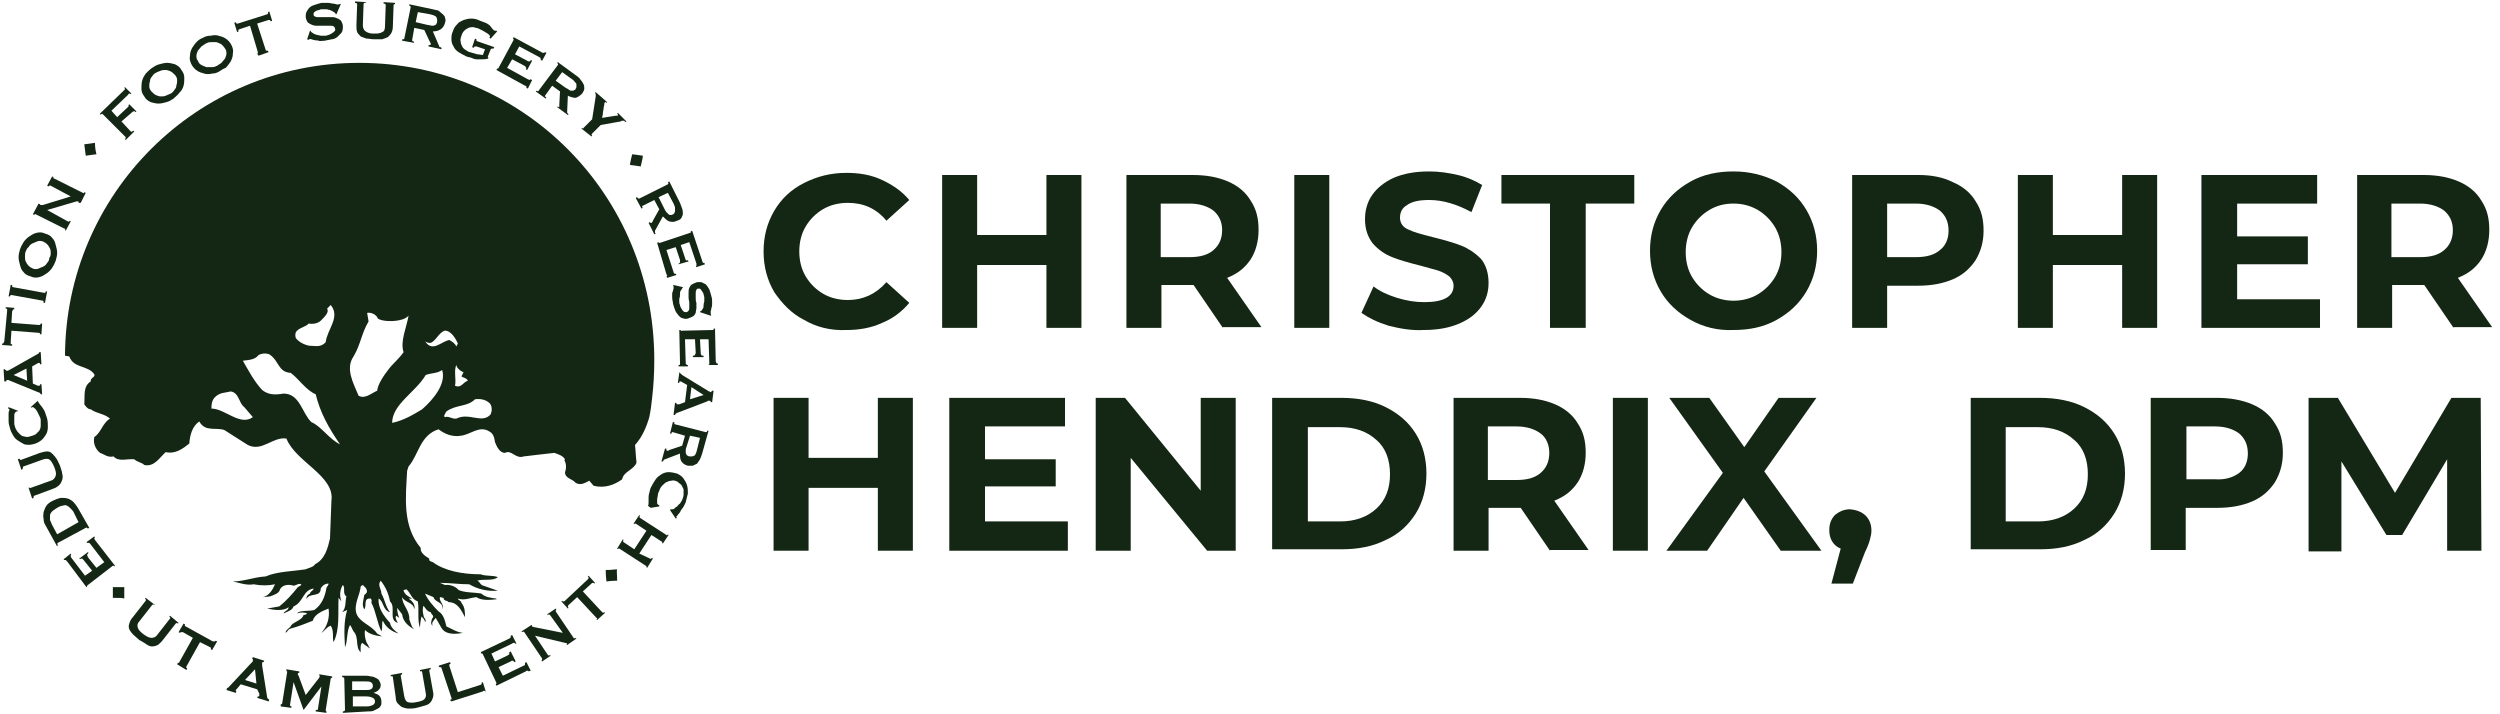 <svg xmlns="http://www.w3.org/2000/svg" xmlns:xlink="http://www.w3.org/1999/xlink" id="Layer_1" x="0px" y="0px" viewBox="0 0 350 100" style="enable-background:new 0 0 350 100;" xml:space="preserve"><style type="text/css">	.st0{fill:#142714;}</style><g>	<path class="st0" d="M50.3,8.8c-22.7,0-41.1,18.3-41.2,41c0,0,0,0,0,0c0,0,0,0,0,0l0.6,0.1c0.6,1.7,2.6,1.2,3.5,2.5  c0.2,0.4-0.6,0.5-0.5,1c-1.1,0.7-0.8,2-0.9,3.2c0.2,0.3,0.5,0.7,0.9,0.7c0.8,0.6,1.9,0.6,2.7,1.3c-1.1,0.7-1.2,1.9-2.2,2.6  c-0.2,0.9,0.2,1.7,0.8,2.2c0.6,0.2,1.1,0.7,1.9,0.5c0.7,0.8,1.9,0.3,2.9,0.4c0.4,0.4,1,0.4,1.4,0.8c1.4,0.3,2.1-1,3-1.8  c1.4,0.3,2.4-0.5,3.3-1.2c0.1-1.2,0.4-2.4,1.4-3.1c0.8,1.5,2.3,0.8,3.5,1.2l3.3,2.1c2,1,3.5-1.2,5.4-0.9c1.3,3.3,6.8,5.2,6.3,8.7  l-0.2,5.3c-0.3,1.3-0.7,2.9-2.1,3.6c-0.2,0.4-0.9,0.5-1.3,0.7c-1.9,0.3-4,0.3-5.6,1c-1.7,0.1-3,0.7-4.6,0.7c0.9,0.2,2,0.6,2.9,0.4  c1,0.2,2.1,0.2,3,0c-0.3,0.7-0.8,1.6-1.7,1.8l1-0.1c0.5-0.2,1.3-0.4,1.4-1c0.4-0.7,1.3-0.7,1.9-0.5c0.3,0,0.9-0.5,1.1-0.1l-0.5,0.3  c-0.8,1-1.7,2-2.6,2.7l-1.7,0.3c0.9,0.2,2.3,0.4,3-0.2c0,0.5-0.6,0.5-0.7,0.9c0.5-0.3,1.2-0.4,1.4-1c1.4-0.6,1.3-2.3,2.8-2.5  c0,0.3-0.5,0.4-0.5,0.7c-0.4,0.2-0.5,0.4-0.5,0.8c0.4-1,2-0.2,2-1.5c0.2-0.4,0.6-0.7,1.1-0.7c0,0.2-0.2,0.4-0.3,0.6  c-0.2,1.3-0.7,2.4-1.7,3.1c-0.7,0.2-2.2,0-2.4,0.5c0.4-0.2,1.1-0.2,1.4,0c-0.1,0.1-0.3,0.2-0.5,0.2c-0.2,0.7-1.2,0.9-1.7,1.4  c-0.1,0.4-0.9,0.7-0.8,1.1c0.3-0.2,0.3-0.5,0.7-0.6c1.1-0.3,2.1-0.7,3.1-1.1c0.2-0.9,1.4-1.4,2.2-1.7c0.2,1.3-0.2,2.5-1,3.4  c0.5-0.3,0.7-0.8,1.3-1c0.5,0.7,0.2,1.7,0.4,2.3c0.9-1.8,0.6-4,0.7-6.2l0.4,0.5c-0.3-0.8-0.2-1.7,0.2-2.3H48  c0.4,0.4-0.1,1.2,0.5,1.6c-0.2,0.7,0,1.6-0.6,2.2l0.7-0.3c-0.5,1.7-0.4,3.3-0.3,5.2c0.4-0.8,0.2-2.2,0.7-3.1  c0.2,0.2,0.3,0.6,0.5,0.9c0.8,0.8,0.2,2.3,1,2.9c0,0,0,0,0,0c0-0.4-0.1-1,0.2-1.3l1.1,0.8l-0.5-0.9c-0.2-0.5-0.3-1.2-0.2-1.7  c0.6,0.6,1.5,0.8,2.4,0.9l-0.7-0.4c-0.8-1.2-2.4-1.5-2.9-2.8c-0.4-1.3,0.5-2.6,0.6-3.8c0.4-0.4,0.4,0,0.7,0.2  c0.3,0.5,0.2,0.7-0.2,1c-0.1,0.7-0.4,1.4,0,2c0.4-0.5-0.2-1.6,0.9-1.5c0.2,0.2,0.1,0.3,0.1,0.6c0.6,1.1,0.8,2.8,1.4,4  c0.2-0.5,0-1.2,0.2-1.5c0.4,0.9,1.2,1.5,2.2,1.8c-0.4-0.3-1.1-0.8-1.2-1.5c-0.9-1-1.7-2.1-1.6-3.4c0.7,0.3,0.6,1.7,1.6,1.9  c-0.6-0.7-0.7-1.7-1.2-2.6c0-0.6-0.6-1.2-0.1-1.8c0.7,0.9,1.1,1.8,1.3,2.9c0.9,0.8-0.3,2.6,1.1,3c-0.1-0.2-0.5-0.8-0.2-1  c0.1,0.1,0.2,0.2,0.4,0.3c-0.2-0.4-0.3-1-0.3-1.4l0.7,0.9c0.1,1,0.9,1.7,1.7,2.1c-0.4-0.3-0.5-0.9-0.7-1.4c0.1-1.2-1-2-1-3.1  c0.4,0.8,1.6,0.7,1.7,1.7c0.2-0.6-0.3-1.2-0.8-1.5h0.5c-0.5-0.3-1-0.5-1.2-1.1c0-0.2,0.3-0.1,0.4-0.2c0.6,0.5,0.7,1.4,1.6,1.7  c0.2,1.3-0.1,2.6,0.3,3.7c0-0.5,0.1-1.1,0.2-1.6c0.2,0.2,0.5,0.5,0.5,0.8c0.3-0.3-0.2-0.6-0.2-0.9c-0.1-0.4-0.2-1,0-1.4  c0.3,0.4,0.5,0.8,1,0.9c0.1,0.4,0.6,0.5,0.2,0.9c-0.1,0.3-0.3,0.8,0.1,1c-0.3-0.4,0.2-0.8,0.4-1.1c0.3,0.5,0.5,0.9,0.8,1.4  c0.6,1,2,0.9,3,0.7c-0.9-0.1-1.6-0.6-2.3-0.9c-0.2-0.8-0.4-1.7-1.1-2.1c-0.7-0.7-1.5-1.6-1.9-2.5l1.2,0.5c0.1,0.7,1.5,0.7,1.2,1.7  c0.4-0.7-0.5-1.1-0.3-1.7c0.2,0,0.3,0.1,0.5,0.1c0,0.5,0.5,0.3,0.7,0.6c1.3,0,1.8,1.2,2.3,2.1c0-0.7,0-1.4-0.5-2  c0-0.3-0.5-0.4-0.5-0.6h0c1,0.3,1.6-0.1,2.6-0.2c0.7,0.5,1.9,0.4,2.8,0.3v-0.1c-0.8-0.1-1.6-0.2-2.1-0.7c-1.1-0.2-2.3-0.1-3.2-0.5  c-0.4-0.5-1.2-0.8-1.9-0.7l-0.7-0.3c1.4,0,2.7,0.2,4.1,0.2c1.2,0.7,2.5,1,4,0.9l-2-0.7c-0.5-0.1-0.5-0.6-0.9-0.7  c0.8-0.3,2.2,0.1,2.9-0.5c-0.7-0.3-1.7-0.1-2.4-0.4c-2.6,0-5.1-0.5-6.7-1.7c-0.2-0.1-0.6-0.1-0.5-0.5c-0.5-0.3-1.3-0.8-1.2-1.5  c-2.6-3.1-2.1-7.1-1.9-10.8l0.2-0.6c1.4-1.6,1.6-4.4,4.2-5.2c0.9,0.7,2,1.1,3.1,0.9c1.3-0.1,2.6-1.5,4-0.6c0.6,0.3,0.7,0.9,0.8,1.5  c0.2,0.5,0.6,1.5,1.4,1.5c0.9-0.5,1.5,0.9,2.6,0.5c1.6-0.2,2.6-0.3,4.3-0.5c0.6,0.2,1.2,0.4,1.5,0.9l-0.1,0.1  c0.3,0.5,0.3,1.2,0.1,1.7c0,0.9,1,0.9,1.5,1.5c0.7,0.4,1.3,0,1.9-0.3l0.6,0.7c1.5,0.4,2.9-0.1,4-0.9c0.2-1.1,1.6-1.3,2-2.3  c0-0.1,0-0.1,0-0.2c-0.1-0.8-0.1-1.5-0.2-2.3c1-1.1,1.6-2.5,2-3.9c0.2-0.9,0.3-1.8,0.4-2.7c0.2-1.7,0.3-3.5,0.3-5.3  C91.6,27.2,73.1,8.8,50.3,8.8z M41.7,46.2c0.5-0.4,1.2-0.5,1.5-0.9c0.7,0.1,1.4,0,1.9-0.6c0.4-0.4,1-1,0.7-1.5l0.5-0.5  c1.4,1.7-0.5,3.4-0.7,5.2c-0.7,0.8-1.5,0.5-2.3,0.5c-0.6-0.1-1.5-0.5-1.9-1.1C41.3,46.9,41.3,46.5,41.7,46.2z M29.6,57.2  c0-0.4,0-1.1,0.5-1.6c0.7-0.7,1.5-0.6,2.2-0.8c1.2,0.2,1.1,1.6,1.9,2.2l1.2,1.4C33.6,59.7,31.5,57.2,29.6,57.2z M43.6,59.1  c-1.3-1.2-1.6-4-3.9-4c-1.2,0.2-2.1,0.2-3-0.5c-1.2-1.3-2-2.9-2.7-4.1c0.7-0.1,1.7-0.1,2.2-0.8c0.4-0.2,0.9-0.3,1.5-0.1  c1.4,0.9,1.2,2.5,3,2.6c1.2,0.9,2.1,2.4,3.5,3c0.6,2.5,1.8,4.7,3.4,7C46.1,61.5,45,59.7,43.6,59.1z M64.9,52.1l-0.3,0.6  c0.3,0.2,0.7,0.2,0.9,0.6c-0.7,0.2-0.9,1.1-1.8,0.7c0.2-0.8-0.2-2.2,0.2-2.9C63.9,51.5,64.5,52,64.9,52.1z M60.5,47.9  c0.7-0.5,0.9-1.2,1.7-1.6c0.9-0.1,1.6,1.1,1.9,1.8l-0.2,0.4c-0.2-0.4-0.6-0.7-1-0.9c-1.1,0.2-2.3,1.7-3.3,0.3l-0.1-0.1  C59.9,48,60.2,48.1,60.5,47.9z M54.4,51.7c-0.7,0.9-1.5,2.1-1.6,3c-0.9,0.4-1.7,1.2-2.6,0.7c-0.7-1.7-1.9-3.8-0.7-5.5  c1-1.7,1.1-3.2,2.1-4.9l-0.2-1.2c0.5-0.1,1.3,0.2,1.5,0.8c0.6,0.4,2,0.4,2.6,0.3c0.6-0.1,1.2-0.2,1.7-0.7c-0.3,1.7-1.2,3.6-0.7,5.1  C55.8,50.3,55,50.9,54.4,51.7z M59.1,57.3c-1.3,0.8-2.7,1.6-4.2,1.9c0-2.6,3.3-4.3,4.7-6.7c0.8-0.3,1.6-0.2,2.3-0.7  C62.5,53.7,60.7,55.9,59.1,57.3z M68.7,58c-1.2,1.4-3-0.3-4.8,0.6c-0.6,0.1-1.1-0.4-1.6-0.2c-0.3-0.1,0.1-0.6,0.2-0.8  c1.4-1,2.9-0.6,4-1.7c0.7-0.1,1.5,0,2.1,0.6C68.9,56.9,68.9,57.5,68.7,58z"></path>	<g>		<g>			<path class="st0" d="M15.8,83.7c0-0.2,0-0.7,0-1.5c0.2,0,0.7,0,1.6,0c0,0.2,0,0.7,0,1.6C17.2,83.7,16.7,83.7,15.8,83.7z"></path>			<path class="st0" d="M21.6,84.7c-0.1-0.1-0.2-0.1-0.3,0L19.5,87c-0.3,0.3-0.3,0.6-0.2,0.9c0.1,0.3,0.4,0.6,0.8,0.9    c0.4,0.3,0.8,0.5,1.1,0.5c0.3,0,0.6-0.1,0.8-0.4l1.8-2.3c0.1-0.1,0-0.2-0.1-0.3l0.1-0.1l1.2,1l-0.1,0.1c-0.1-0.1-0.2-0.1-0.3,0    l-1.8,2.3c-0.2,0.3-0.5,0.5-0.7,0.7c-0.2,0.1-0.5,0.2-0.8,0.2c-0.3,0-0.5-0.1-0.8-0.3c-0.3-0.2-0.6-0.4-1-0.6    c-0.3-0.3-0.6-0.5-0.9-0.8c-0.2-0.2-0.4-0.5-0.5-0.7c-0.1-0.3-0.1-0.5,0-0.8c0.1-0.3,0.2-0.6,0.5-0.9l1.8-2.3    c0.1-0.1,0-0.2-0.1-0.3l0.1-0.1l1.3,1L21.6,84.7z"></path>			<path class="st0" d="M26.1,93.3c-0.1,0.1,0,0.2,0.1,0.3l-0.1,0.2L24.8,93l0.1-0.2c0,0,0.1,0,0.1,0c0,0,0.1,0,0.1-0.1l1.9-3.4    l-1.4-0.8c-0.1,0-0.1,0-0.2,0c-0.1,0-0.1,0-0.2,0.1l-0.2-0.1l0.7-1.2l0.2,0.1c0,0.1-0.1,0.1,0,0.2c0,0.1,0.1,0.1,0.1,0.1l3.8,2.1    c0.1,0,0.1,0,0.2,0c0.1,0,0.1,0,0.2-0.1l0.2,0.1l-0.7,1.2l-0.2-0.1c0-0.1,0.1-0.1,0-0.2c0-0.1-0.1-0.1-0.1-0.1L28,89.9L26.1,93.3    z"></path>			<path class="st0" d="M31.8,96.3c0.1,0,0.2,0,0.2-0.1c0.1-0.1,0.1-0.1,0.2-0.2l2.9-3.1c0.1-0.1,0.1-0.1,0.2-0.2    c0.1-0.1,0.1-0.1,0.1-0.2c0-0.1,0-0.1,0-0.2c0,0-0.1-0.1-0.1-0.1l0.1-0.2l1.6,0.5l-0.1,0.2c0,0-0.1,0-0.1,0c-0.1,0-0.1,0-0.1,0.1    c0,0,0,0.1,0,0.2c0,0.1,0,0.1,0,0.2l0.7,4.4c0,0.1,0,0.1,0.1,0.2c0,0,0.1,0.1,0.2,0.2l-0.1,0.2l-1.6-0.5l0.1-0.2c0,0,0.1,0,0.1,0    c0,0,0.1,0,0.1-0.1c0-0.1,0-0.2,0-0.3L36,96.5l-2.3-0.7l-0.5,0.6c-0.1,0.1-0.2,0.2-0.2,0.2c0,0.1,0,0.1,0.1,0.2l-0.1,0.2    l-1.3-0.4L31.8,96.3z M35.9,95.7l-0.2-2l-1.4,1.5L35.9,95.7z"></path>			<path class="st0" d="M39.3,98.6c0.1,0,0.1,0,0.1,0c0,0,0.1-0.1,0.1-0.1l0.7-4.4c0-0.1,0-0.1,0-0.1c0,0-0.1,0-0.1-0.1l0-0.2    l1.8,0.3l0,0.2c0,0-0.1,0-0.1,0c0,0-0.1,0-0.1,0.1c0,0,0,0.1,0,0.1c0,0.1,0,0.1,0.1,0.2l1,2.7l1.8-2.3c0.1-0.1,0.1-0.1,0.1-0.2    c0,0,0-0.1,0.1-0.1c0-0.1,0-0.1-0.1-0.1l0-0.2l1.8,0.3l0,0.2c-0.1,0-0.1,0-0.1,0c0,0-0.1,0.1-0.1,0.1l-0.7,4.4c0,0.1,0,0.1,0,0.1    c0,0,0.1,0.1,0.1,0.1l0,0.2l-1.5-0.2l0-0.2c0.2,0,0.3,0,0.3-0.1l0.5-3.2l0,0l-2.5,3.3l0,0l-1.4-3.9l0,0l-0.5,3.2    c0,0.1,0.1,0.2,0.2,0.2l0,0.2l-1.5-0.2L39.3,98.6z"></path>			<path class="st0" d="M51,94.6c0.3,0,0.6,0,0.9,0.1c0.3,0,0.5,0.1,0.7,0.2c0.2,0.1,0.4,0.2,0.5,0.4c0.1,0.2,0.2,0.4,0.2,0.6    c0,0.3-0.1,0.5-0.3,0.7c-0.2,0.2-0.4,0.3-0.7,0.4l0,0c0.3,0.1,0.6,0.2,0.8,0.4c0.2,0.2,0.3,0.5,0.3,0.9c0,0.2,0,0.4-0.1,0.5    c-0.1,0.2-0.2,0.3-0.4,0.4c-0.2,0.1-0.4,0.2-0.6,0.3c-0.2,0.1-0.5,0.1-0.8,0.1L48,99.8l0-0.2c0.2,0,0.3-0.1,0.3-0.2L48.2,95    c0-0.1-0.1-0.2-0.3-0.2l0-0.2L51,94.6z M51.2,96.6c0.3,0,0.5,0,0.7-0.1c0.2-0.1,0.3-0.2,0.3-0.5c0-0.2-0.1-0.4-0.3-0.5    c-0.2-0.1-0.4-0.1-0.7-0.1l-1.9,0l0,1.2L51.2,96.6z M51.3,98.9c0.4,0,0.7-0.1,0.9-0.2c0.2-0.1,0.3-0.3,0.3-0.5    c0-0.2-0.1-0.4-0.3-0.5c-0.2-0.1-0.5-0.2-0.9-0.2l-1.9,0l0,1.4L51.3,98.9z"></path>			<path class="st0" d="M56.3,94.4c-0.1,0-0.2,0.1-0.2,0.2l0.5,2.9c0.1,0.4,0.2,0.7,0.5,0.8c0.3,0.1,0.7,0.1,1.2,0    c0.5-0.1,0.9-0.2,1.1-0.4c0.2-0.2,0.3-0.5,0.2-0.9l-0.5-2.9c0-0.1-0.1-0.2-0.3-0.1l0-0.2l1.5-0.3l0,0.2c-0.2,0-0.2,0.1-0.2,0.2    l0.5,2.8c0.1,0.4,0.1,0.7,0,1c-0.1,0.3-0.2,0.5-0.4,0.7c-0.2,0.2-0.4,0.3-0.8,0.4c-0.3,0.1-0.7,0.2-1.1,0.3    c-0.4,0.1-0.8,0.1-1.1,0.1c-0.3,0-0.6-0.1-0.9-0.2c-0.2-0.1-0.4-0.3-0.6-0.5c-0.2-0.2-0.3-0.5-0.3-0.9L55,94.8    c0-0.1-0.1-0.2-0.3-0.1l0-0.2l1.6-0.3L56.3,94.4z"></path>			<path class="st0" d="M67.9,96.8c0-0.1-0.1-0.1-0.1-0.1c-0.1,0-0.1,0-0.2,0.1l-4.4,1.4L63,98c0.2-0.1,0.3-0.1,0.2-0.3l-1.4-4.2    c0-0.1-0.1-0.1-0.3-0.1l-0.1-0.2l1.6-0.5l0.1,0.2c-0.2,0.1-0.2,0.1-0.2,0.3l1.2,3.7l3.1-1c0.1,0,0.2-0.1,0.2-0.1    c0-0.1,0.1-0.1,0-0.2l0.2-0.1l0.4,1.3L67.9,96.8z"></path>			<path class="st0" d="M72.1,90.1c0-0.1-0.1-0.1-0.1-0.1c-0.1,0-0.2,0-0.3,0.1l-2.9,1.4l0.5,1.1l1.7-0.8c0.1-0.1,0.2-0.1,0.3-0.2    c0-0.1,0-0.2,0-0.3l0.2-0.1l0.7,1.4l-0.2,0.1c-0.1-0.1-0.1-0.2-0.2-0.2c-0.1,0-0.2,0-0.3,0.1l-1.7,0.8l0.6,1.2l2.9-1.4    c0.1,0,0.2-0.1,0.2-0.2c0-0.1,0-0.1,0-0.2l0.2-0.1l0.6,1.2L74,94c0-0.1-0.1-0.1-0.2-0.1c-0.1,0-0.1,0-0.2,0.1l-4.1,2l-0.1-0.2    c0,0,0.1-0.1,0.1-0.1c0,0,0-0.1,0-0.1l-1.9-4c0-0.1-0.1-0.1-0.1-0.1c0,0-0.1,0-0.1,0l-0.1-0.2l4-1.9c0.1-0.1,0.2-0.1,0.2-0.2    c0-0.1,0-0.1,0-0.2l0.2-0.1l0.6,1.2L72.1,90.1z"></path>			<path class="st0" d="M75.8,92.5c0.1-0.1,0.1-0.2,0.1-0.3l-2.5-3.7c-0.1-0.1-0.2-0.1-0.3,0L73,88.4l1.4-0.9l0.1,0.1    c0,0,0,0.1,0,0.1c0,0,0.1,0.1,0.3,0.1l4,0.8L77,86.1c-0.1-0.1-0.2-0.1-0.3,0L76.6,86l1.2-0.8l0.1,0.1c-0.1,0.1-0.1,0.2-0.1,0.3    l2.5,3.7c0.1,0.1,0.2,0.1,0.3,0l0.1,0.1l-1.3,0.9l-0.1-0.1c0.1,0,0.1-0.1,0.1-0.1c0,0-0.1-0.1-0.3-0.1L74.9,89l1.8,2.7    c0.1,0.1,0.2,0.1,0.3,0l0.1,0.1l-1.2,0.8L75.8,92.5z"></path>			<path class="st0" d="M84.3,85.7c0.1,0.1,0.2,0.1,0.3,0l0.1,0.1l-1.1,1l-0.1-0.1c0,0,0.1-0.1,0.1-0.1c0,0,0-0.1-0.1-0.1l-2.7-2.9    l-1.2,1.1c0,0-0.1,0.1-0.1,0.2c0,0.1,0,0.1,0.1,0.2l-0.1,0.1l-0.9-1l0.1-0.1c0.1,0.1,0.1,0.1,0.2,0.1c0.1,0,0.1,0,0.2-0.1l3.2-3    c0,0,0.1-0.1,0.1-0.2c0-0.1,0-0.1-0.1-0.2l0.1-0.1l0.9,1l-0.1,0.1c-0.1-0.1-0.1-0.1-0.2-0.1c-0.1,0-0.1,0-0.2,0.1l-1.2,1.1    L84.3,85.7z"></path>			<path class="st0" d="M86.4,81.3c-0.2,0-0.7,0-1.5,0.1c0-0.2-0.1-0.7-0.1-1.6c0.2,0,0.7,0,1.6-0.1C86.3,79.9,86.4,80.4,86.4,81.3z    "></path>		</g>		<g>			<path class="st0" d="M10,77.6c-0.1,0-0.1,0.1-0.1,0.2c0,0.1,0,0.2,0.1,0.3l1.9,2.5l1-0.7l-1.2-1.5c-0.1-0.1-0.2-0.2-0.2-0.2    c-0.1,0-0.2,0-0.3,0.1l-0.1-0.1l1.2-0.9l0.1,0.1c-0.1,0.1-0.2,0.2-0.2,0.3c0,0.1,0.1,0.2,0.1,0.3l1.2,1.5l1.1-0.8l-2-2.6    c-0.1-0.1-0.1-0.1-0.2-0.1c-0.1,0-0.1,0-0.2,0l-0.1-0.1l1.1-0.8l0.1,0.1c-0.1,0.1-0.1,0.1-0.1,0.2c0,0.1,0.1,0.1,0.1,0.2l2.8,3.6    l-0.1,0.1c0,0-0.1-0.1-0.1-0.1c0,0-0.1,0-0.1,0l-3.5,2.7c0,0-0.1,0.1-0.1,0.1c0,0,0,0.1,0,0.1l-0.1,0.1l-2.7-3.6    c-0.1-0.1-0.2-0.2-0.2-0.2c-0.1,0-0.1,0-0.2,0l-0.1-0.1l1-0.8L10,77.6z"></path>			<path class="st0" d="M6.4,73.6c-0.2-0.3-0.3-0.6-0.3-1c-0.1-0.3,0-0.6,0-0.9c0.1-0.3,0.2-0.6,0.4-0.9c0.2-0.3,0.5-0.5,0.9-0.7    c0.4-0.2,0.7-0.3,1.1-0.4c0.3,0,0.7,0,1,0.1c0.3,0.1,0.6,0.3,0.8,0.5c0.2,0.2,0.4,0.5,0.6,0.8l1.6,2.8l-0.2,0.1    c-0.1-0.1-0.2-0.2-0.3-0.1l-3.9,2.1c-0.1,0.1-0.1,0.2,0,0.3L8,76.5L6.4,73.6z M10.4,71.9c-0.1-0.3-0.3-0.5-0.5-0.7    c-0.2-0.2-0.3-0.3-0.5-0.4c-0.2-0.1-0.4-0.1-0.6,0c-0.2,0-0.5,0.1-0.8,0.3c-0.3,0.2-0.5,0.3-0.7,0.5C7.1,71.8,7,72,7,72.2    c0,0.2,0,0.4,0,0.6c0.1,0.2,0.2,0.5,0.3,0.7l0.7,1.3l3-1.7L10.4,71.9z"></path>			<path class="st0" d="M4.1,68.2c0,0.1,0.1,0.2,0.2,0.1l2.8-1c0.4-0.1,0.6-0.4,0.7-0.7c0.1-0.3,0-0.7-0.2-1.2    c-0.2-0.5-0.4-0.8-0.6-1c-0.2-0.2-0.5-0.2-0.9-0.1l-2.8,1c-0.1,0-0.1,0.2-0.1,0.3L3,65.8l-0.5-1.5l0.2-0.1    c0.1,0.1,0.1,0.2,0.2,0.2l2.7-1c0.4-0.1,0.7-0.2,1-0.2c0.3,0,0.5,0.1,0.7,0.3c0.2,0.2,0.4,0.4,0.6,0.7c0.2,0.3,0.3,0.6,0.5,1    c0.1,0.4,0.3,0.8,0.3,1.1c0.1,0.3,0.1,0.6,0,0.9c-0.1,0.3-0.2,0.5-0.4,0.7c-0.2,0.2-0.5,0.4-0.8,0.5l-2.7,1    c-0.1,0-0.1,0.1-0.1,0.3l-0.2,0.1l-0.5-1.5L4.1,68.2z"></path>			<path class="st0" d="M5.3,56.1C5.3,56.2,5.3,56.2,5.3,56.1c0,0.1,0,0.1,0,0.1c0,0,0.1,0.1,0.2,0.3c0.1,0.1,0.2,0.3,0.4,0.5    c0.1,0.2,0.3,0.4,0.4,0.7c0.1,0.3,0.2,0.6,0.3,0.9c0.1,0.4,0.1,0.8,0.1,1.2c0,0.4-0.1,0.8-0.3,1.1c-0.2,0.3-0.4,0.6-0.7,0.8    c-0.3,0.2-0.6,0.4-1.1,0.5c-0.4,0.1-0.8,0.1-1.2,0C3,62,2.7,61.8,2.4,61.6c-0.3-0.2-0.5-0.5-0.7-0.9c-0.2-0.3-0.3-0.7-0.4-1.1    c-0.1-0.3-0.1-0.6-0.1-0.9c0-0.3,0-0.5,0-0.7c0-0.2,0-0.4,0.1-0.5c0-0.1,0-0.2,0-0.2c0,0,0-0.1-0.1-0.1c0,0-0.1,0-0.1,0l0.1-0.2    l1.3,0.5l0,0.1c0,0,0,0-0.1,0c0,0,0,0-0.1,0c-0.1,0-0.1,0.1-0.2,0.2c-0.1,0.1-0.1,0.3-0.1,0.5c0,0.2,0,0.4,0,0.6    c0,0.2,0,0.4,0,0.5c0.1,0.3,0.1,0.5,0.3,0.8c0.1,0.2,0.3,0.4,0.5,0.6c0.2,0.2,0.4,0.3,0.6,0.3c0.2,0.1,0.5,0.1,0.8,0    C4.6,61,4.8,60.9,5,60.8c0.2-0.2,0.3-0.3,0.5-0.5c0.1-0.2,0.2-0.4,0.2-0.7c0-0.3,0-0.5,0-0.8c0-0.2-0.1-0.4-0.2-0.6    c-0.1-0.2-0.2-0.4-0.3-0.6c-0.1-0.2-0.2-0.3-0.3-0.4C4.7,57,4.6,57,4.5,57c0,0-0.1,0-0.1,0.1l-0.1-0.1L5.3,56.1L5.3,56.1z"></path>			<path class="st0" d="M5.7,55.2c0-0.1-0.1-0.1-0.1-0.2c-0.1,0-0.2-0.1-0.3-0.1l-3.9-1.6c-0.1,0-0.2-0.1-0.2-0.1    c-0.1,0-0.1,0-0.2,0c-0.1,0-0.1,0-0.1,0.1c0,0,0,0.1-0.1,0.1l-0.2,0l-0.1-1.7l0.2,0c0,0,0,0.1,0.1,0.1c0,0,0.1,0.1,0.1,0.1    c0.1,0,0.1,0,0.2,0c0.1,0,0.1-0.1,0.2-0.1l3.9-2.2c0.1,0,0.1-0.1,0.2-0.1c0-0.1,0.1-0.1,0.1-0.2l0.2,0l0.1,1.7l-0.2,0    c0,0,0-0.1,0-0.1c0,0-0.1-0.1-0.1-0.1c-0.1,0-0.1,0-0.3,0.1l-0.7,0.4l0.1,2.4l0.7,0.3C5.3,54,5.4,54,5.5,54    c0.1,0,0.1-0.1,0.1-0.2l0.2,0l0.1,1.4L5.7,55.2z M3.7,51.6l-1.8,0.9l1.9,0.8L3.7,51.6z"></path>			<path class="st0" d="M5.5,45.5c0.1,0,0.2-0.1,0.2-0.2l0.2,0l-0.1,1.5l-0.2,0c0,0,0-0.1,0-0.1c0,0-0.1-0.1-0.1-0.1l-3.9-0.3    l-0.1,1.6c0,0.1,0,0.1,0,0.2c0,0.1,0.1,0.1,0.2,0.1l0,0.2l-1.4-0.1l0-0.2c0.1,0,0.2,0,0.2-0.1c0-0.1,0.1-0.1,0.1-0.2l0.4-4.3    c0-0.1,0-0.1,0-0.2c0-0.1-0.1-0.1-0.2-0.1l0-0.2L2,43.1l0,0.2c-0.1,0-0.2,0-0.2,0.1c0,0.1-0.1,0.1-0.1,0.2l-0.1,1.6L5.5,45.5z"></path>			<path class="st0" d="M6.1,42.4c0-0.2,0-0.3-0.1-0.3l-4.4-0.8c-0.1,0-0.2,0.1-0.2,0.2l-0.2,0l0.3-1.6l0.2,0c0,0.2,0,0.3,0.1,0.3    L6.2,41c0.1,0,0.2,0,0.2-0.2l0.2,0l-0.3,1.6L6.1,42.4z"></path>			<path class="st0" d="M2.8,34.9c0.1-0.3,0.3-0.7,0.5-1c0.2-0.3,0.5-0.6,0.8-0.8c0.3-0.2,0.6-0.4,1-0.5c0.4-0.1,0.8-0.1,1.2,0.1    c0.4,0.1,0.8,0.3,1,0.6c0.3,0.3,0.4,0.6,0.5,1C7.9,34.7,8,35,8,35.4c0,0.4-0.1,0.7-0.2,1.1c-0.1,0.3-0.3,0.7-0.5,1    c-0.2,0.3-0.5,0.6-0.8,0.8c-0.3,0.2-0.6,0.4-1,0.5c-0.4,0.1-0.8,0.1-1.2-0.1c-0.4-0.1-0.8-0.3-1-0.6c-0.3-0.3-0.4-0.6-0.5-1    c-0.1-0.4-0.2-0.7-0.2-1.1C2.6,35.6,2.7,35.3,2.8,34.9z M3.6,35.2c-0.1,0.2-0.1,0.5-0.1,0.7c0,0.3,0,0.5,0.1,0.7    c0.1,0.2,0.2,0.4,0.4,0.6c0.2,0.2,0.4,0.3,0.6,0.4c0.3,0.1,0.5,0.1,0.8,0c0.2-0.1,0.5-0.2,0.7-0.3c0.2-0.1,0.4-0.3,0.5-0.5    c0.2-0.2,0.3-0.4,0.3-0.7C7,36,7.1,35.8,7.1,35.5c0-0.3,0-0.5-0.1-0.7c-0.1-0.2-0.2-0.4-0.4-0.6c-0.2-0.2-0.4-0.3-0.6-0.4    c-0.3-0.1-0.5-0.1-0.8,0c-0.2,0.1-0.5,0.2-0.7,0.3c-0.2,0.1-0.4,0.3-0.5,0.5C3.8,34.7,3.7,35,3.6,35.2z"></path>			<path class="st0" d="M9.1,32.2c0.1-0.1,0-0.2-0.1-0.2l-4-2c-0.1-0.1-0.2,0-0.2,0.1l-0.2-0.1l0.8-1.5l0.2,0.1c0,0,0,0.1,0.1,0.1    c0,0,0.2,0,0.3,0l3.9-1.2L7.1,26c-0.1-0.1-0.2,0-0.3,0.1l-0.2-0.1l0.7-1.3l0.2,0.1c-0.1,0.1,0,0.2,0.1,0.2l4,2    c0.1,0.1,0.2,0,0.2-0.1l0.2,0.1l-0.7,1.4L11,28.4c0-0.1,0-0.1,0-0.2c0,0-0.1,0-0.3,0l-4.1,1.2L9.5,31c0.1,0.1,0.2,0,0.3-0.1    L9.9,31l-0.7,1.3L9.1,32.2z"></path>			<path class="st0" d="M13.5,21.6c-0.2,0-0.7,0.1-1.5,0.2c0-0.2-0.1-0.7-0.2-1.6c0.2,0,0.7-0.1,1.5-0.2    C13.3,20.3,13.3,20.8,13.5,21.6z"></path>			<path class="st0" d="M18.3,13.2c0-0.1-0.1-0.1-0.2-0.1c-0.1,0-0.1,0.1-0.2,0.2l-2.3,2.2l0.8,0.9l1.4-1.3c0.1-0.1,0.2-0.2,0.2-0.2    c0-0.1,0-0.1,0-0.2l0.1-0.1l1,1l-0.1,0.1c-0.1-0.1-0.2-0.2-0.3-0.1c-0.1,0-0.2,0.1-0.3,0.2L17,17l1.3,1.4c0,0,0.1,0.1,0.2,0    c0.1,0,0.1-0.1,0.2-0.1l0.1,0.1l-1.2,1.2l-0.1-0.1c0.1-0.1,0.1-0.2,0.1-0.3L14.4,16c-0.1-0.1-0.2-0.1-0.3,0.1L14,15.9l3.3-3.2    c0.1-0.1,0.2-0.2,0.2-0.2c0-0.1,0-0.1-0.1-0.2l0.1-0.1l0.9,0.9L18.3,13.2z"></path>			<path class="st0" d="M21.3,9.5c0.3-0.2,0.6-0.4,1-0.5c0.4-0.1,0.7-0.2,1.1-0.2c0.4,0,0.7,0.1,1.1,0.2c0.4,0.2,0.7,0.4,0.9,0.8    c0.3,0.4,0.4,0.7,0.4,1.1c0,0.4,0,0.7-0.1,1.1c-0.1,0.4-0.3,0.7-0.6,1c-0.2,0.3-0.5,0.5-0.8,0.8c-0.3,0.2-0.6,0.4-1,0.5    c-0.4,0.1-0.7,0.2-1.1,0.2c-0.4,0-0.7-0.1-1.1-0.2c-0.4-0.2-0.7-0.4-0.9-0.8c-0.3-0.4-0.4-0.7-0.4-1.1c0-0.4,0-0.7,0.1-1.1    c0.1-0.4,0.3-0.7,0.5-1C20.7,10,21,9.7,21.3,9.5z M21.8,10.2c-0.2,0.1-0.4,0.3-0.5,0.5c-0.2,0.2-0.3,0.4-0.3,0.7    c-0.1,0.2-0.1,0.5-0.1,0.7c0,0.2,0.1,0.5,0.3,0.7c0.2,0.2,0.4,0.4,0.6,0.5c0.2,0.1,0.5,0.2,0.7,0.2c0.2,0,0.5,0,0.7-0.1    c0.2-0.1,0.5-0.2,0.7-0.3c0.2-0.1,0.4-0.3,0.5-0.5c0.2-0.2,0.3-0.4,0.3-0.7c0.1-0.2,0.1-0.5,0.1-0.7c0-0.2-0.1-0.5-0.3-0.7    c-0.2-0.2-0.4-0.4-0.6-0.5c-0.2-0.1-0.5-0.2-0.7-0.2c-0.2,0-0.5,0-0.7,0.1C22.2,10,22,10.1,21.8,10.2z"></path>			<path class="st0" d="M28.4,5.3c0.3-0.2,0.7-0.3,1.1-0.3c0.4-0.1,0.8-0.1,1.1,0c0.4,0.1,0.7,0.2,1,0.4c0.3,0.2,0.6,0.5,0.8,0.9    s0.3,0.8,0.2,1.2c0,0.4-0.1,0.7-0.3,1.1c-0.2,0.3-0.4,0.6-0.7,0.9C31.3,9.6,31,9.8,30.7,10c-0.3,0.2-0.7,0.3-1,0.3    c-0.4,0.1-0.8,0.1-1.1,0c-0.4-0.1-0.7-0.2-1-0.4c-0.3-0.2-0.6-0.5-0.8-0.9c-0.2-0.4-0.3-0.8-0.2-1.2c0-0.4,0.1-0.7,0.3-1.1    c0.2-0.3,0.4-0.6,0.7-0.9C27.8,5.6,28.1,5.4,28.4,5.3z M28.8,6.1c-0.2,0.1-0.4,0.3-0.6,0.4c-0.2,0.2-0.3,0.4-0.5,0.6    c-0.1,0.2-0.2,0.5-0.2,0.7c0,0.2,0,0.5,0.2,0.7C27.8,8.8,28,9,28.2,9.1c0.2,0.1,0.4,0.2,0.7,0.3c0.2,0,0.5,0,0.8,0    c0.3,0,0.5-0.1,0.7-0.2c0.2-0.1,0.4-0.3,0.6-0.4c0.2-0.2,0.3-0.4,0.5-0.6c0.1-0.2,0.2-0.5,0.2-0.7c0-0.2,0-0.5-0.2-0.7    c-0.1-0.2-0.3-0.4-0.5-0.6c-0.2-0.1-0.4-0.2-0.7-0.3c-0.2,0-0.5,0-0.8,0C29.2,5.9,29,6,28.8,6.1z"></path>			<path class="st0" d="M37.2,7c0,0.1,0.1,0.1,0.3,0.1l0.1,0.2l-1.4,0.5L36,7.5c0,0,0.1,0,0.1-0.1c0,0,0-0.1,0-0.1L35,3.6l-1.5,0.5    c-0.1,0-0.1,0.1-0.1,0.1c0,0-0.1,0.1,0,0.2l-0.2,0.1l-0.4-1.3l0.2-0.1c0,0.1,0.1,0.1,0.1,0.2c0.1,0,0.1,0,0.2,0l4.1-1.3    c0.1,0,0.1-0.1,0.1-0.1c0,0,0.1-0.1,0-0.2l0.2-0.1l0.4,1.3l-0.2,0.1c0-0.1-0.1-0.1-0.1-0.2c-0.1,0-0.1,0-0.2,0L36,3.3L37.2,7z"></path>			<path class="st0" d="M43.4,4.3l0.1,0c0,0.1,0,0.1,0.1,0.2c0.1,0.1,0.2,0.1,0.3,0.2c0.1,0.1,0.3,0.1,0.5,0.2    c0.2,0,0.4,0.1,0.6,0.1c0.2,0,0.4,0,0.5,0c0.1,0,0.3,0,0.4-0.1c0.2,0,0.3-0.1,0.5-0.2c0.2-0.1,0.3-0.2,0.4-0.3    c0.1-0.1,0.2-0.2,0.1-0.4c0-0.1-0.1-0.3-0.2-0.3c-0.1-0.1-0.3-0.1-0.5-0.1c-0.2,0-0.4,0-0.6,0c-0.2,0-0.5,0-0.7,0    c-0.2,0-0.5,0-0.7,0c-0.2,0-0.5-0.1-0.7-0.2c-0.2-0.1-0.4-0.2-0.5-0.4c-0.1-0.2-0.2-0.4-0.2-0.7c0-0.2,0-0.4,0.1-0.6    c0.1-0.2,0.2-0.4,0.4-0.6c0.2-0.2,0.4-0.3,0.7-0.4c0.3-0.1,0.6-0.2,1-0.3c0.3,0,0.6,0,0.9,0c0.3,0,0.5,0.1,0.7,0.1    s0.4,0.1,0.5,0.1c0.1,0,0.2,0.1,0.3,0c0.1,0,0.2,0,0.2-0.1l0.1,0.1L47.1,2L47,2c0-0.1-0.1-0.2-0.1-0.2c-0.1-0.1-0.2-0.1-0.3-0.2    c-0.1-0.1-0.3-0.1-0.4-0.2c-0.2,0-0.3-0.1-0.5-0.1c-0.2,0-0.4,0-0.6,0c-0.1,0-0.3,0-0.4,0.1c-0.2,0-0.3,0.1-0.4,0.1    c-0.1,0.1-0.2,0.1-0.3,0.2c-0.1,0.1-0.1,0.2-0.1,0.3c0,0.2,0.1,0.3,0.2,0.3c0.1,0.1,0.3,0.1,0.5,0.1c0.2,0,0.4,0,0.6,0    c0.2,0,0.5,0,0.7,0c0.2,0,0.5,0,0.7,0c0.2,0,0.5,0.1,0.7,0.2c0.2,0.1,0.4,0.2,0.5,0.4c0.1,0.2,0.2,0.4,0.2,0.7    c0,0.3,0,0.6-0.2,0.9c-0.2,0.2-0.4,0.4-0.6,0.6c-0.3,0.2-0.5,0.3-0.8,0.3c-0.3,0.1-0.6,0.1-0.9,0.2c-0.4,0-0.7,0.1-0.9,0    s-0.5,0-0.6-0.1c-0.2,0-0.3-0.1-0.4-0.1c-0.1,0-0.2-0.1-0.3,0c0,0-0.1,0-0.1,0.1L43,5.5L43.4,4.3z"></path>			<path class="st0" d="M51.1,0.4c-0.1,0-0.2,0-0.2,0.2l-0.1,2.9c0,0.4,0.1,0.7,0.4,0.9c0.3,0.2,0.6,0.3,1.1,0.3    c0.5,0,0.9,0,1.2-0.2c0.3-0.1,0.4-0.4,0.4-0.8L54,0.7c0-0.1-0.1-0.2-0.3-0.2l0-0.2l1.6,0.1l0,0.2c-0.2,0-0.2,0-0.2,0.2l-0.1,2.9    c0,0.4-0.1,0.7-0.2,0.9c-0.1,0.2-0.3,0.4-0.5,0.6c-0.2,0.1-0.5,0.2-0.8,0.3c-0.3,0-0.7,0-1.1,0c-0.4,0-0.8-0.1-1.1-0.1    c-0.3-0.1-0.6-0.2-0.8-0.3c-0.2-0.2-0.4-0.4-0.5-0.6c-0.1-0.3-0.1-0.6-0.1-1l0.1-2.9c0-0.1-0.1-0.2-0.3-0.2l0-0.2l1.6,0.1    L51.1,0.4z"></path>			<path class="st0" d="M60.6,1.3c0.3,0.1,0.6,0.1,0.8,0.2C61.6,1.7,61.8,1.8,62,2c0.2,0.2,0.3,0.3,0.3,0.5c0.1,0.2,0.1,0.4,0,0.7    c-0.1,0.4-0.3,0.7-0.6,0.9c-0.3,0.2-0.7,0.3-1.1,0.3l0.9,2.1c0,0.1,0.1,0.1,0.1,0.1c0.1,0,0.1,0,0.2,0.1l0,0.2L60,6.5l0-0.2    c0.1,0,0.1,0,0.2,0c0,0,0.1,0,0.1-0.1c0,0,0-0.1,0-0.1c0,0,0-0.1-0.1-0.2l-0.8-1.7l-1.4-0.3l-0.3,1.7c0,0.1,0,0.1,0,0.1    c0,0,0.1,0.1,0.2,0.1L58,6l-1.7-0.3l0-0.2c0.2,0,0.3,0,0.3-0.1l0.9-4.4c0-0.1-0.1-0.2-0.2-0.2l0-0.2L60.6,1.3z M59.9,3.5    c0.2,0,0.4,0.1,0.6,0.1c0.2,0,0.3,0,0.4-0.1c0.1,0,0.2-0.1,0.2-0.2c0.1-0.1,0.1-0.2,0.1-0.3c0-0.1,0-0.2,0-0.3    c0-0.1-0.1-0.2-0.1-0.3c-0.1-0.1-0.2-0.2-0.3-0.2c-0.1-0.1-0.3-0.1-0.6-0.2l-1.7-0.3l-0.3,1.4L59.9,3.5z"></path>			<path class="st0" d="M68.7,5.4l-0.2-0.1c0,0,0-0.1,0.1-0.1c0-0.1,0-0.2-0.1-0.3c-0.1-0.1-0.2-0.2-0.4-0.3    c-0.2-0.1-0.3-0.2-0.5-0.3c-0.2-0.1-0.4-0.2-0.6-0.3c-0.2-0.1-0.5-0.1-0.7-0.2c-0.2,0-0.5,0-0.7,0.1C65.4,4,65.2,4.1,65,4.3    c-0.2,0.2-0.3,0.4-0.4,0.7c-0.1,0.3-0.2,0.6-0.1,0.8c0,0.3,0.1,0.5,0.2,0.7C64.8,6.7,65,6.9,65.2,7c0.2,0.1,0.4,0.3,0.6,0.3    c0.3,0.1,0.7,0.2,1,0.3c0.3,0,0.6,0.1,0.8,0.1l0.3-0.8l-1.2-0.4c-0.1,0-0.2,0-0.2,0c-0.1,0-0.1,0.1-0.2,0.2l-0.2-0.1l0.4-1.2    l0.2,0.1c0,0.1,0,0.2,0,0.2c0,0,0.1,0.1,0.2,0.1l2.3,0.8l-0.1,0.2c-0.1,0-0.2,0-0.3,0c0,0-0.1,0.1-0.1,0.1l-0.4,1    c0,0.1,0,0.1,0,0.1c0,0,0.1,0.1,0.1,0.1l-0.1,0.1c-0.3,0.1-0.5,0.1-0.8,0.1c-0.3,0-0.5,0-0.8,0c-0.2,0-0.5-0.1-0.7-0.2    s-0.5-0.1-0.7-0.2c-0.4-0.2-0.8-0.4-1.1-0.6c-0.3-0.2-0.6-0.5-0.7-0.8c-0.2-0.3-0.3-0.6-0.3-1c0-0.4,0-0.7,0.2-1.1    c0.1-0.4,0.3-0.7,0.6-1c0.2-0.3,0.5-0.4,0.9-0.6c0.3-0.1,0.7-0.2,1.1-0.2c0.4,0,0.8,0.1,1.2,0.3c0.3,0.1,0.5,0.2,0.8,0.3    c0.2,0.1,0.4,0.2,0.6,0.4C68.9,4,69,4.1,69.1,4.2c0.1,0.1,0.2,0.1,0.2,0.1c0.1,0,0.1,0,0.1,0c0,0,0.1,0,0.1,0l0.1,0.1L68.7,5.4z"></path>			<path class="st0" d="M75.7,8.4c0-0.1,0-0.1,0-0.2c0-0.1-0.1-0.1-0.2-0.2l-2.8-1.5l-0.6,1.1l1.7,0.9c0.1,0.1,0.2,0.1,0.3,0.1    c0.1,0,0.2-0.1,0.2-0.2l0.2,0.1l-0.7,1.3l-0.2-0.1c0.1-0.1,0.1-0.2,0-0.3c0-0.1-0.1-0.1-0.2-0.2l-1.7-0.9L71,9.5l2.9,1.6    c0.1,0,0.2,0.1,0.2,0.1c0.1,0,0.1-0.1,0.2-0.1l0.2,0.1l-0.6,1.2l-0.2-0.1c0-0.1,0-0.1,0-0.2c0,0-0.1-0.1-0.2-0.1l-4-2.2l0.1-0.2    c0,0,0.1,0,0.1,0c0,0,0.1,0,0.1-0.1l2.1-3.9c0-0.1,0-0.1,0-0.1c0,0,0-0.1-0.1-0.1l0.1-0.2l3.9,2.1c0.1,0.1,0.2,0.1,0.3,0.1    c0.1,0,0.1,0,0.2-0.1l0.2,0.1l-0.6,1.1L75.7,8.4z"></path>			<path class="st0" d="M80.7,10.6c0.3,0.2,0.5,0.4,0.6,0.6c0.2,0.2,0.3,0.4,0.4,0.6c0.1,0.2,0.1,0.4,0.1,0.6c0,0.2-0.1,0.4-0.3,0.7    c-0.3,0.3-0.6,0.5-0.9,0.6c-0.3,0-0.7-0.1-1.1-0.3l-0.1,2.3c0,0.1,0,0.1,0.1,0.2c0,0,0.1,0.1,0.1,0.1l-0.1,0.1L78,15l0.1-0.1    c0,0,0.1,0.1,0.1,0.1c0,0,0.1,0,0.1,0c0,0,0-0.1,0-0.1c0,0,0-0.1,0-0.2l0.1-1.9l-1.1-0.8l-1,1.4c0,0,0,0.1,0,0.1    c0,0,0.1,0.1,0.2,0.2l-0.1,0.1l-1.4-1l0.1-0.1c0.2,0.1,0.3,0.1,0.3,0l2.7-3.6c0.1-0.1,0-0.2-0.1-0.3l0.1-0.1L80.7,10.6z     M79.2,12.3c0.2,0.1,0.4,0.2,0.5,0.3c0.1,0.1,0.3,0.1,0.4,0.1c0.1,0,0.2,0,0.3-0.1c0.1,0,0.2-0.1,0.2-0.2    c0.1-0.1,0.1-0.2,0.1-0.3c0-0.1,0-0.2,0-0.3c0-0.1-0.1-0.2-0.2-0.3c-0.1-0.1-0.2-0.3-0.4-0.4l-1.4-1l-0.9,1.2L79.2,12.3z"></path>			<path class="st0" d="M85,14.3l-0.1,0.1c0,0-0.1-0.1-0.1-0.1c0,0-0.1,0-0.1,0c0,0-0.1,0.1-0.1,0.3c0,0.2-0.1,0.4-0.1,0.6    c0,0.2-0.1,0.4-0.1,0.7c0,0.2-0.1,0.4-0.1,0.6l1.9-0.3c0.1,0,0.2,0,0.2,0c0.1,0,0.1,0,0.1-0.1c0,0,0-0.1,0-0.1    c0-0.1-0.1-0.1-0.1-0.1l0.1-0.1l1.2,1.2l-0.1,0.1c0,0-0.1-0.1-0.1-0.1c0,0-0.1,0-0.1-0.1c-0.1,0-0.1,0-0.2,0    c-0.1,0-0.2,0-0.3,0.1l-2.8,0.5l-1.2,1.2c-0.1,0.1-0.1,0.2,0,0.3l-0.1,0.1L81.4,18l0.1-0.1c0,0,0.1,0.1,0.1,0.1    c0,0,0.1,0,0.1-0.1l1.2-1.2l0.5-3.2c0-0.1,0-0.2,0-0.3c0-0.1-0.1-0.2-0.1-0.2l0.1-0.1L85,14.3z"></path>			<path class="st0" d="M88.2,23.1c0-0.2,0.1-0.7,0.3-1.5c0.2,0,0.7,0.1,1.5,0.2c0,0.2-0.1,0.7-0.3,1.5    C89.6,23.3,89.1,23.2,88.2,23.1z"></path>			<path class="st0" d="M95.2,28.4c0.1,0.3,0.2,0.5,0.3,0.8c0.1,0.3,0.1,0.5,0.1,0.7c0,0.2-0.1,0.4-0.2,0.6    c-0.1,0.2-0.3,0.3-0.6,0.4c-0.4,0.2-0.7,0.2-1.1,0.1c-0.3-0.1-0.6-0.4-0.9-0.7l-1.1,2c0,0.1,0,0.1,0,0.2c0,0.1,0,0.1,0.1,0.2    l-0.2,0.1l-0.8-1.6l0.2-0.1c0,0.1,0.1,0.1,0.1,0.1c0,0,0.1,0,0.1,0c0,0,0.1,0,0.1-0.1c0,0,0.1-0.1,0.1-0.2l0.9-1.6L91.6,28    L90,28.8c-0.1,0-0.1,0.1-0.1,0.1c0,0.1,0,0.1,0.1,0.2l-0.2,0.1l-0.8-1.5l0.2-0.1c0.1,0.2,0.2,0.2,0.3,0.2l4-2    c0.1-0.1,0.1-0.2,0-0.3l0.2-0.1L95.2,28.4z M93,29.2c0.1,0.2,0.2,0.4,0.3,0.5c0.1,0.1,0.2,0.2,0.3,0.3c0.1,0.1,0.2,0.1,0.3,0.1    c0.1,0,0.2,0,0.3-0.1c0.1,0,0.2-0.1,0.2-0.2c0.1-0.1,0.1-0.2,0.1-0.3c0-0.1,0-0.2,0-0.4c0-0.2-0.1-0.3-0.2-0.6l-0.8-1.5l-1.3,0.6    L93,29.2z"></path>			<path class="st0" d="M97.4,37.3c0.1,0,0.1-0.1,0.1-0.1c0-0.1,0-0.2,0-0.3l-1-3l-1.2,0.4l0.6,1.8c0,0.1,0.1,0.2,0.1,0.3    c0.1,0.1,0.2,0.1,0.3,0l0.1,0.2L95,37L95,36.9c0.1,0,0.2-0.1,0.2-0.2c0-0.1,0-0.2,0-0.3l-0.6-1.8l-1.3,0.4l1,3.1    c0,0.1,0.1,0.2,0.1,0.2c0.1,0,0.1,0.1,0.2,0l0.1,0.2l-1.3,0.4l-0.1-0.2c0.1,0,0.1-0.1,0.1-0.1c0-0.1,0-0.1-0.1-0.2L92,34l0.2-0.1    c0,0,0,0.1,0.1,0.1c0,0,0.1,0,0.1,0l4.2-1.4c0.1,0,0.1,0,0.1-0.1c0,0,0-0.1,0-0.1l0.2-0.1l1.4,4.2c0,0.1,0.1,0.2,0.1,0.3    c0.1,0,0.1,0,0.2,0l0.1,0.2l-1.2,0.4L97.4,37.3z"></path>			<path class="st0" d="M95.6,40.2l0,0.1c-0.1,0-0.1,0-0.1,0.1c-0.1,0.1-0.1,0.2-0.2,0.3c-0.1,0.1-0.1,0.3-0.1,0.5    c0,0.2,0,0.4-0.1,0.6c0,0.2,0,0.4,0,0.5c0,0.1,0,0.2,0.1,0.4c0,0.2,0.1,0.3,0.2,0.5c0.1,0.2,0.2,0.3,0.3,0.4    c0.1,0.1,0.2,0.1,0.4,0.1c0.1,0,0.2-0.1,0.3-0.2c0.1-0.1,0.1-0.3,0.1-0.5c0-0.2,0-0.4,0-0.6c0-0.2-0.1-0.5-0.1-0.7    c0-0.2,0-0.5,0-0.7c0-0.2,0-0.5,0.1-0.7c0.1-0.2,0.2-0.4,0.4-0.5c0.2-0.1,0.4-0.2,0.7-0.3c0.2,0,0.4,0,0.6,0    c0.2,0.1,0.4,0.2,0.6,0.3c0.2,0.2,0.3,0.4,0.5,0.7c0.1,0.3,0.2,0.6,0.3,1c0.1,0.3,0.1,0.6,0.1,0.9c0,0.3,0,0.5-0.1,0.7    c0,0.2-0.1,0.4-0.1,0.5c0,0.1,0,0.2,0,0.3c0,0.1,0,0.2,0.1,0.2l-0.1,0.1L98,43.7l0-0.1c0.1,0,0.2-0.1,0.2-0.1    c0.1-0.1,0.1-0.2,0.2-0.3c0.1-0.1,0.1-0.3,0.1-0.5c0-0.2,0.1-0.4,0.1-0.5c0-0.2,0-0.4,0-0.6c0-0.1-0.1-0.3-0.1-0.4    c0-0.1-0.1-0.3-0.2-0.4c-0.1-0.1-0.1-0.2-0.2-0.3c-0.1-0.1-0.2-0.1-0.3-0.1c-0.2,0-0.3,0.1-0.3,0.2c-0.1,0.1-0.1,0.3-0.1,0.5    c0,0.2,0,0.4,0,0.6c0,0.2,0,0.5,0.1,0.7c0,0.2,0,0.5,0,0.7c0,0.2-0.1,0.5-0.1,0.7c-0.1,0.2-0.2,0.4-0.4,0.5    c-0.2,0.1-0.4,0.2-0.7,0.3c-0.3,0.1-0.6,0-0.9-0.1c-0.2-0.1-0.4-0.3-0.6-0.6c-0.2-0.2-0.3-0.5-0.4-0.8c-0.1-0.3-0.2-0.6-0.2-0.8    c-0.1-0.4-0.1-0.7-0.1-0.9c0-0.3,0-0.5,0.1-0.6c0-0.2,0.1-0.3,0.1-0.4c0-0.1,0-0.2,0-0.3c0,0,0-0.1-0.1-0.1l0.1-0.1L95.6,40.2z"></path>			<path class="st0" d="M99.1,51.1c0.1,0,0.1,0,0.2-0.1c0-0.1,0-0.2,0-0.3l-0.1-3.2l-1.2,0l0.1,1.9c0,0.1,0,0.2,0.1,0.3    c0,0.1,0.1,0.1,0.3,0.1l0,0.2l-1.5,0l0-0.2c0.2,0,0.2,0,0.3-0.1c0-0.1,0.1-0.2,0.1-0.3l-0.1-1.9l-1.4,0l0.1,3.3    c0,0.1,0,0.2,0.1,0.2c0,0.1,0.1,0.1,0.2,0.1l0,0.2l-1.3,0l0-0.2c0.1,0,0.2,0,0.2-0.1c0-0.1,0-0.1,0-0.2l-0.1-4.6l0.2,0    c0,0,0,0.1,0,0.1c0,0,0.1,0.1,0.1,0l4.4-0.1c0.1,0,0.1,0,0.1-0.1c0,0,0-0.1,0-0.1l0.2,0l0.1,4.5c0,0.1,0,0.2,0.1,0.3    c0,0.1,0.1,0.1,0.2,0.1l0,0.2l-1.3,0L99.1,51.1z"></path>			<path class="st0" d="M95.2,52.1c0,0.1,0,0.2,0.1,0.2c0.1,0.1,0.1,0.1,0.2,0.2l3.6,2.2c0.1,0.1,0.2,0.1,0.2,0.1    c0.1,0,0.1,0.1,0.2,0.1c0.1,0,0.1,0,0.1-0.1c0,0,0.1-0.1,0.1-0.1l0.2,0l-0.2,1.6l-0.2,0c0,0,0-0.1,0-0.1c0,0-0.1-0.1-0.1-0.1    c-0.1,0-0.1,0-0.2,0c-0.1,0-0.1,0-0.2,0.1l-4.2,1.6c-0.1,0-0.1,0.1-0.2,0.1c0,0.1-0.1,0.1-0.1,0.2l-0.2,0l0.2-1.7l0.2,0    c0,0,0,0.1,0,0.1c0,0,0,0.1,0.1,0.1c0.1,0,0.2,0,0.3,0l0.8-0.3l0.3-2.4l-0.7-0.4c-0.1-0.1-0.2-0.1-0.3-0.1c-0.1,0-0.1,0-0.1,0.2    l-0.2,0l0.2-1.4L95.2,52.1z M96.6,55.9l1.9-0.6l-1.7-1.1L96.6,55.9z"></path>			<path class="st0" d="M98.3,63.5c-0.1,0.3-0.2,0.6-0.3,0.8c-0.1,0.2-0.3,0.4-0.4,0.6c-0.2,0.1-0.4,0.2-0.6,0.3c-0.2,0-0.5,0-0.7,0    c-0.4-0.1-0.7-0.3-0.9-0.6c-0.2-0.3-0.2-0.7-0.2-1.1l-2.1,0.8c-0.1,0-0.1,0.1-0.2,0.1c0,0.1,0,0.1-0.1,0.2l-0.2,0l0.5-1.8l0.2,0    c0,0.1,0,0.1,0,0.2c0,0,0,0.1,0.1,0.1c0,0,0.1,0,0.1,0c0,0,0.1,0,0.2-0.1l1.8-0.6l0.4-1.4l-1.7-0.5c-0.1,0-0.1,0-0.1,0    c0,0-0.1,0.1-0.1,0.2l-0.2,0l0.4-1.6l0.2,0c0,0.2,0,0.3,0.1,0.3l4.3,1.1c0.1,0,0.2,0,0.2-0.2l0.2,0L98.3,63.5z M96.1,62.6    c-0.1,0.2-0.1,0.4-0.1,0.6c0,0.2,0,0.3,0.1,0.4c0,0.1,0.1,0.2,0.2,0.2c0.1,0.1,0.2,0.1,0.3,0.1c0.1,0,0.2,0,0.3,0    c0.1,0,0.2-0.1,0.3-0.1c0.1-0.1,0.2-0.2,0.2-0.3c0.1-0.1,0.1-0.3,0.2-0.6l0.4-1.6L96.6,61L96.1,62.6z"></path>			<path class="st0" d="M90.7,70.8C90.7,70.8,90.7,70.8,90.7,70.8C90.8,70.8,90.8,70.8,90.7,70.8c0.1-0.1,0.1-0.2,0.1-0.4    c0-0.2,0-0.4,0-0.6c0-0.2,0-0.5,0.1-0.8c0.1-0.3,0.1-0.6,0.3-0.9c0.2-0.4,0.4-0.7,0.6-1c0.2-0.3,0.5-0.5,0.8-0.7    c0.3-0.2,0.7-0.3,1-0.3c0.4,0,0.8,0.1,1.2,0.2c0.4,0.2,0.7,0.4,0.9,0.7c0.2,0.3,0.4,0.6,0.5,1c0.1,0.4,0.1,0.7,0.1,1.1    c-0.1,0.4-0.2,0.8-0.3,1.2c-0.1,0.3-0.3,0.6-0.4,0.8c-0.2,0.2-0.3,0.4-0.4,0.6c-0.1,0.2-0.3,0.3-0.3,0.4    c-0.1,0.1-0.1,0.1-0.2,0.2c0,0,0,0.1,0,0.1c0,0,0,0.1,0.1,0.1l-0.2,0.1l-0.8-1.2l0.1-0.1c0,0,0,0,0.1,0c0,0,0,0,0.1,0    c0.1,0,0.2,0,0.3-0.1c0.1-0.1,0.2-0.2,0.4-0.3c0.1-0.1,0.2-0.3,0.4-0.4c0.1-0.2,0.2-0.3,0.3-0.5c0.1-0.3,0.2-0.5,0.2-0.8    c0-0.3,0-0.5,0-0.7c-0.1-0.2-0.2-0.4-0.3-0.6c-0.2-0.2-0.4-0.3-0.6-0.5c-0.3-0.1-0.5-0.2-0.8-0.1c-0.2,0-0.5,0.1-0.7,0.2    c-0.2,0.1-0.4,0.3-0.6,0.5c-0.2,0.2-0.3,0.4-0.4,0.7c-0.1,0.2-0.2,0.4-0.2,0.6c0,0.2-0.1,0.4-0.1,0.6c0,0.2,0,0.4,0,0.5    c0,0.2,0.1,0.2,0.2,0.3c0,0,0.1,0,0.1,0l0,0.2l-1.2,0.2L90.7,70.8z"></path>			<path class="st0" d="M91,78.2c0.1,0.1,0.2,0,0.3-0.1l0.1,0.1l-0.8,1.3l-0.1-0.1c0,0,0-0.1,0-0.1c0,0,0-0.1-0.1-0.1l-3.7-2.4    c0,0-0.1,0-0.1,0c0,0-0.1,0-0.1,0.1l-0.1-0.1l0.8-1.3l0.1,0.1c-0.1,0.1-0.1,0.2,0,0.3l1.5,1l1.7-2.6l-1.5-1c0,0-0.1,0-0.1,0    c0,0-0.1,0-0.1,0.1l-0.1-0.1l0.8-1.2l0.1,0.1c-0.1,0.1-0.1,0.2,0,0.3l3.7,2.4c0.1,0.1,0.2,0,0.2-0.1l0.1,0.1l-0.8,1.2l-0.1-0.1    c0,0,0-0.1,0-0.1c0,0,0-0.1-0.1-0.1l-1.4-0.9l-1.7,2.6L91,78.2z"></path>		</g>	</g></g><g>	<path class="st0" d="M112.6,44.8c-1.8-0.9-3.1-2.3-4.2-3.9c-1-1.7-1.5-3.6-1.5-5.7c0-2.1,0.5-4,1.5-5.7c1-1.7,2.4-3,4.2-3.9  c1.8-0.9,3.7-1.4,5.9-1.4c1.9,0,3.5,0.3,5,1c1.5,0.7,2.8,1.6,3.8,2.8l-3.2,2.9c-1.4-1.7-3.2-2.5-5.4-2.5c-1.3,0-2.5,0.3-3.5,0.9  c-1,0.6-1.8,1.4-2.4,2.4c-0.6,1-0.9,2.2-0.9,3.5c0,1.3,0.3,2.5,0.9,3.5s1.4,1.8,2.4,2.4c1,0.6,2.2,0.9,3.5,0.9  c2.1,0,3.9-0.8,5.4-2.5l3.2,2.9c-1,1.2-2.3,2.2-3.8,2.8c-1.5,0.7-3.2,1-5,1C116.3,46.3,114.3,45.8,112.6,44.8z"></path>	<path class="st0" d="M151.4,24.5v21.4h-4.9v-8.8h-9.7v8.8h-4.9V24.5h4.9v8.4h9.7v-8.4H151.4z"></path>	<path class="st0" d="M171.2,45.9l-4.1-6h-0.2h-4.3v6h-4.9V24.5h9.3c1.9,0,3.5,0.3,4.9,0.9c1.4,0.6,2.5,1.5,3.2,2.7  c0.8,1.2,1.1,2.5,1.1,4.1s-0.4,3-1.1,4.1c-0.8,1.2-1.8,2-3.3,2.6l4.8,6.9H171.2z M169.9,29.5c-0.8-0.6-1.9-1-3.4-1h-4V36h4  c1.5,0,2.6-0.3,3.4-1c0.8-0.7,1.2-1.6,1.2-2.8C171.1,31.1,170.7,30.2,169.9,29.5z"></path>	<path class="st0" d="M181.2,24.5h4.9v21.4h-4.9V24.5z"></path>	<path class="st0" d="M194.4,45.6c-1.6-0.5-2.8-1.1-3.8-1.8l1.7-3.7c0.9,0.7,2,1.2,3.3,1.6c1.3,0.4,2.5,0.6,3.8,0.6  c1.4,0,2.4-0.2,3.1-0.6c0.7-0.4,1-1,1-1.7c0-0.5-0.2-0.9-0.6-1.3c-0.4-0.3-0.9-0.6-1.5-0.8c-0.6-0.2-1.5-0.4-2.5-0.7  c-1.6-0.4-3-0.8-4-1.2c-1-0.4-1.9-1-2.7-1.9c-0.7-0.9-1.1-2-1.1-3.4c0-1.2,0.3-2.4,1-3.4c0.7-1,1.7-1.8,3-2.4c1.4-0.6,3-0.9,5-0.9  c1.4,0,2.7,0.2,4,0.5c1.3,0.3,2.4,0.8,3.4,1.4l-1.5,3.8c-2-1.1-4-1.7-5.9-1.7c-1.4,0-2.4,0.2-3.1,0.7c-0.7,0.4-1,1-1,1.8  c0,0.7,0.4,1.3,1.1,1.6c0.8,0.4,1.9,0.7,3.5,1.1c1.6,0.4,3,0.8,4,1.2c1,0.4,1.9,1,2.7,1.8c0.7,0.8,1.1,2,1.1,3.4  c0,1.2-0.3,2.3-1,3.3s-1.7,1.8-3.1,2.4c-1.4,0.6-3,0.9-5,0.9C197.6,46.3,196,46,194.4,45.6z"></path>	<path class="st0" d="M217,28.5h-6.8v-4h18.6v4H222v17.4H217V28.5z"></path>	<path class="st0" d="M236.7,44.8c-1.8-1-3.2-2.3-4.2-4c-1-1.7-1.5-3.6-1.5-5.7c0-2.1,0.5-4,1.5-5.7c1-1.7,2.4-3,4.2-4  c1.8-1,3.8-1.4,6-1.4c2.2,0,4.2,0.5,6,1.4c1.8,1,3.2,2.3,4.2,4c1,1.7,1.5,3.6,1.5,5.7c0,2.1-0.5,4-1.5,5.7c-1,1.7-2.4,3-4.2,4  c-1.8,1-3.8,1.4-6,1.4C240.5,46.3,238.5,45.8,236.7,44.8z M246.1,41.2c1-0.6,1.8-1.4,2.4-2.4c0.6-1,0.9-2.2,0.9-3.5  c0-1.3-0.3-2.5-0.9-3.5c-0.6-1-1.4-1.8-2.4-2.4c-1-0.6-2.2-0.9-3.4-0.9c-1.3,0-2.4,0.3-3.4,0.9c-1,0.6-1.8,1.4-2.4,2.4  c-0.6,1-0.9,2.2-0.9,3.5c0,1.3,0.3,2.5,0.9,3.5s1.4,1.8,2.4,2.4c1,0.6,2.2,0.9,3.4,0.9C243.9,42.1,245.1,41.8,246.1,41.2z"></path>	<path class="st0" d="M273.4,25.5c1.4,0.6,2.5,1.5,3.2,2.7c0.8,1.2,1.1,2.5,1.1,4.1c0,1.6-0.4,2.9-1.1,4.1c-0.8,1.2-1.8,2.1-3.2,2.7  c-1.4,0.6-3,0.9-4.9,0.9h-4.3v5.9h-4.9V24.5h9.3C270.4,24.5,272,24.8,273.4,25.5z M271.6,35c0.8-0.6,1.2-1.6,1.2-2.7  c0-1.2-0.4-2.1-1.2-2.8c-0.8-0.6-1.9-1-3.4-1h-4V36h4C269.7,36,270.8,35.7,271.6,35z"></path>	<path class="st0" d="M302,24.5v21.4h-4.9v-8.8h-9.7v8.8h-4.9V24.5h4.9v8.4h9.7v-8.4H302z"></path>	<path class="st0" d="M324.8,41.9v4h-16.6V24.5h16.2v4h-11.2v4.6h9.9V37h-9.9v4.9H324.8z"></path>	<path class="st0" d="M343.5,45.9l-4.1-6h-0.2h-4.3v6h-4.9V24.5h9.3c1.9,0,3.5,0.3,4.9,0.9c1.4,0.6,2.5,1.5,3.2,2.7  c0.8,1.2,1.1,2.5,1.1,4.1s-0.4,3-1.1,4.1c-0.8,1.2-1.8,2-3.3,2.6l4.8,6.9H343.5z M342.2,29.5c-0.8-0.6-1.9-1-3.4-1h-4V36h4  c1.5,0,2.6-0.3,3.4-1c0.8-0.7,1.2-1.6,1.2-2.8C343.4,31.1,343,30.2,342.2,29.5z"></path>	<path class="st0" d="M127.8,55.7v21.4h-4.9v-8.8h-9.7v8.8h-4.9V55.7h4.9v8.4h9.7v-8.4H127.8z"></path>	<path class="st0" d="M149.5,73.1v4h-16.6V55.7h16.2v4h-11.2v4.6h9.9v3.8h-9.9v4.9H149.5z"></path>	<path class="st0" d="M173,55.7v21.4H169l-10.7-13v13h-4.9V55.7h4.1l10.6,13v-13H173z"></path>	<path class="st0" d="M178.1,55.7h9.7c2.3,0,4.4,0.4,6.2,1.3c1.8,0.9,3.2,2.1,4.2,3.7c1,1.6,1.5,3.5,1.5,5.6c0,2.1-0.5,4-1.5,5.6  c-1,1.6-2.4,2.9-4.2,3.7c-1.8,0.9-3.8,1.3-6.2,1.3h-9.7V55.7z M187.6,73c2.1,0,3.8-0.6,5.1-1.8c1.3-1.2,1.9-2.8,1.9-4.8  c0-2-0.6-3.7-1.9-4.8c-1.3-1.2-3-1.8-5.1-1.8h-4.5V73H187.6z"></path>	<path class="st0" d="M217,77.1l-4.1-6h-0.2h-4.3v6h-4.9V55.7h9.3c1.9,0,3.5,0.3,4.9,0.9c1.4,0.6,2.5,1.5,3.2,2.7  c0.8,1.2,1.1,2.5,1.1,4.1c0,1.6-0.4,3-1.1,4.1c-0.8,1.2-1.8,2-3.3,2.6l4.8,6.9H217z M215.7,60.7c-0.8-0.6-1.9-1-3.4-1h-4v7.5h4  c1.5,0,2.6-0.3,3.4-1c0.8-0.7,1.2-1.6,1.2-2.8C216.9,62.3,216.5,61.3,215.7,60.7z"></path>	<path class="st0" d="M225.8,55.7h4.9v21.4h-4.9V55.7z"></path>	<path class="st0" d="M249.3,77.1l-5.2-7.4l-5.1,7.4h-5.7l7.9-10.9l-7.5-10.5h5.6l4.9,6.9l4.8-6.9h5.3L247,66l8,11.1H249.3z"></path>	<path class="st0" d="M261.2,72.2c0.5,0.5,0.8,1.2,0.8,2.1c0,0.4-0.1,0.8-0.2,1.2c-0.1,0.4-0.3,1-0.7,1.8l-1.7,4.4h-3l1.3-4.9  c-0.5-0.2-0.9-0.5-1.2-1c-0.3-0.5-0.4-1-0.4-1.6c0-0.9,0.3-1.6,0.8-2.1c0.6-0.5,1.3-0.8,2.1-0.8C260,71.4,260.7,71.7,261.2,72.2z"></path>	<path class="st0" d="M275.9,55.7h9.7c2.3,0,4.4,0.4,6.2,1.3c1.8,0.9,3.2,2.1,4.2,3.7c1,1.6,1.5,3.5,1.5,5.6c0,2.1-0.5,4-1.5,5.6  c-1,1.6-2.4,2.9-4.2,3.7c-1.8,0.9-3.8,1.3-6.2,1.3h-9.7V55.7z M285.3,73c2.1,0,3.8-0.6,5.1-1.8c1.3-1.2,1.9-2.8,1.9-4.8  c0-2-0.6-3.7-1.9-4.8c-1.3-1.2-3-1.8-5.1-1.8h-4.5V73H285.3z"></path>	<path class="st0" d="M315.3,56.6c1.4,0.6,2.5,1.5,3.2,2.7c0.8,1.2,1.1,2.5,1.1,4.1c0,1.6-0.4,2.9-1.1,4.1c-0.8,1.2-1.8,2.1-3.2,2.7  c-1.4,0.6-3,0.9-4.9,0.9H306v5.9h-4.9V55.7h9.3C312.2,55.7,313.9,56,315.3,56.6z M313.5,66.2c0.8-0.6,1.2-1.6,1.2-2.7  c0-1.2-0.4-2.1-1.2-2.8c-0.8-0.6-1.9-1-3.4-1h-4v7.4h4C311.6,67.2,312.7,66.8,313.5,66.2z"></path>	<path class="st0" d="M342.6,77.1l0-12.8l-6.3,10.6h-2.2l-6.3-10.3v12.6h-4.6V55.7h4.1l8,13.3l7.9-13.3h4.1l0.1,21.4H342.6z"></path></g></svg>